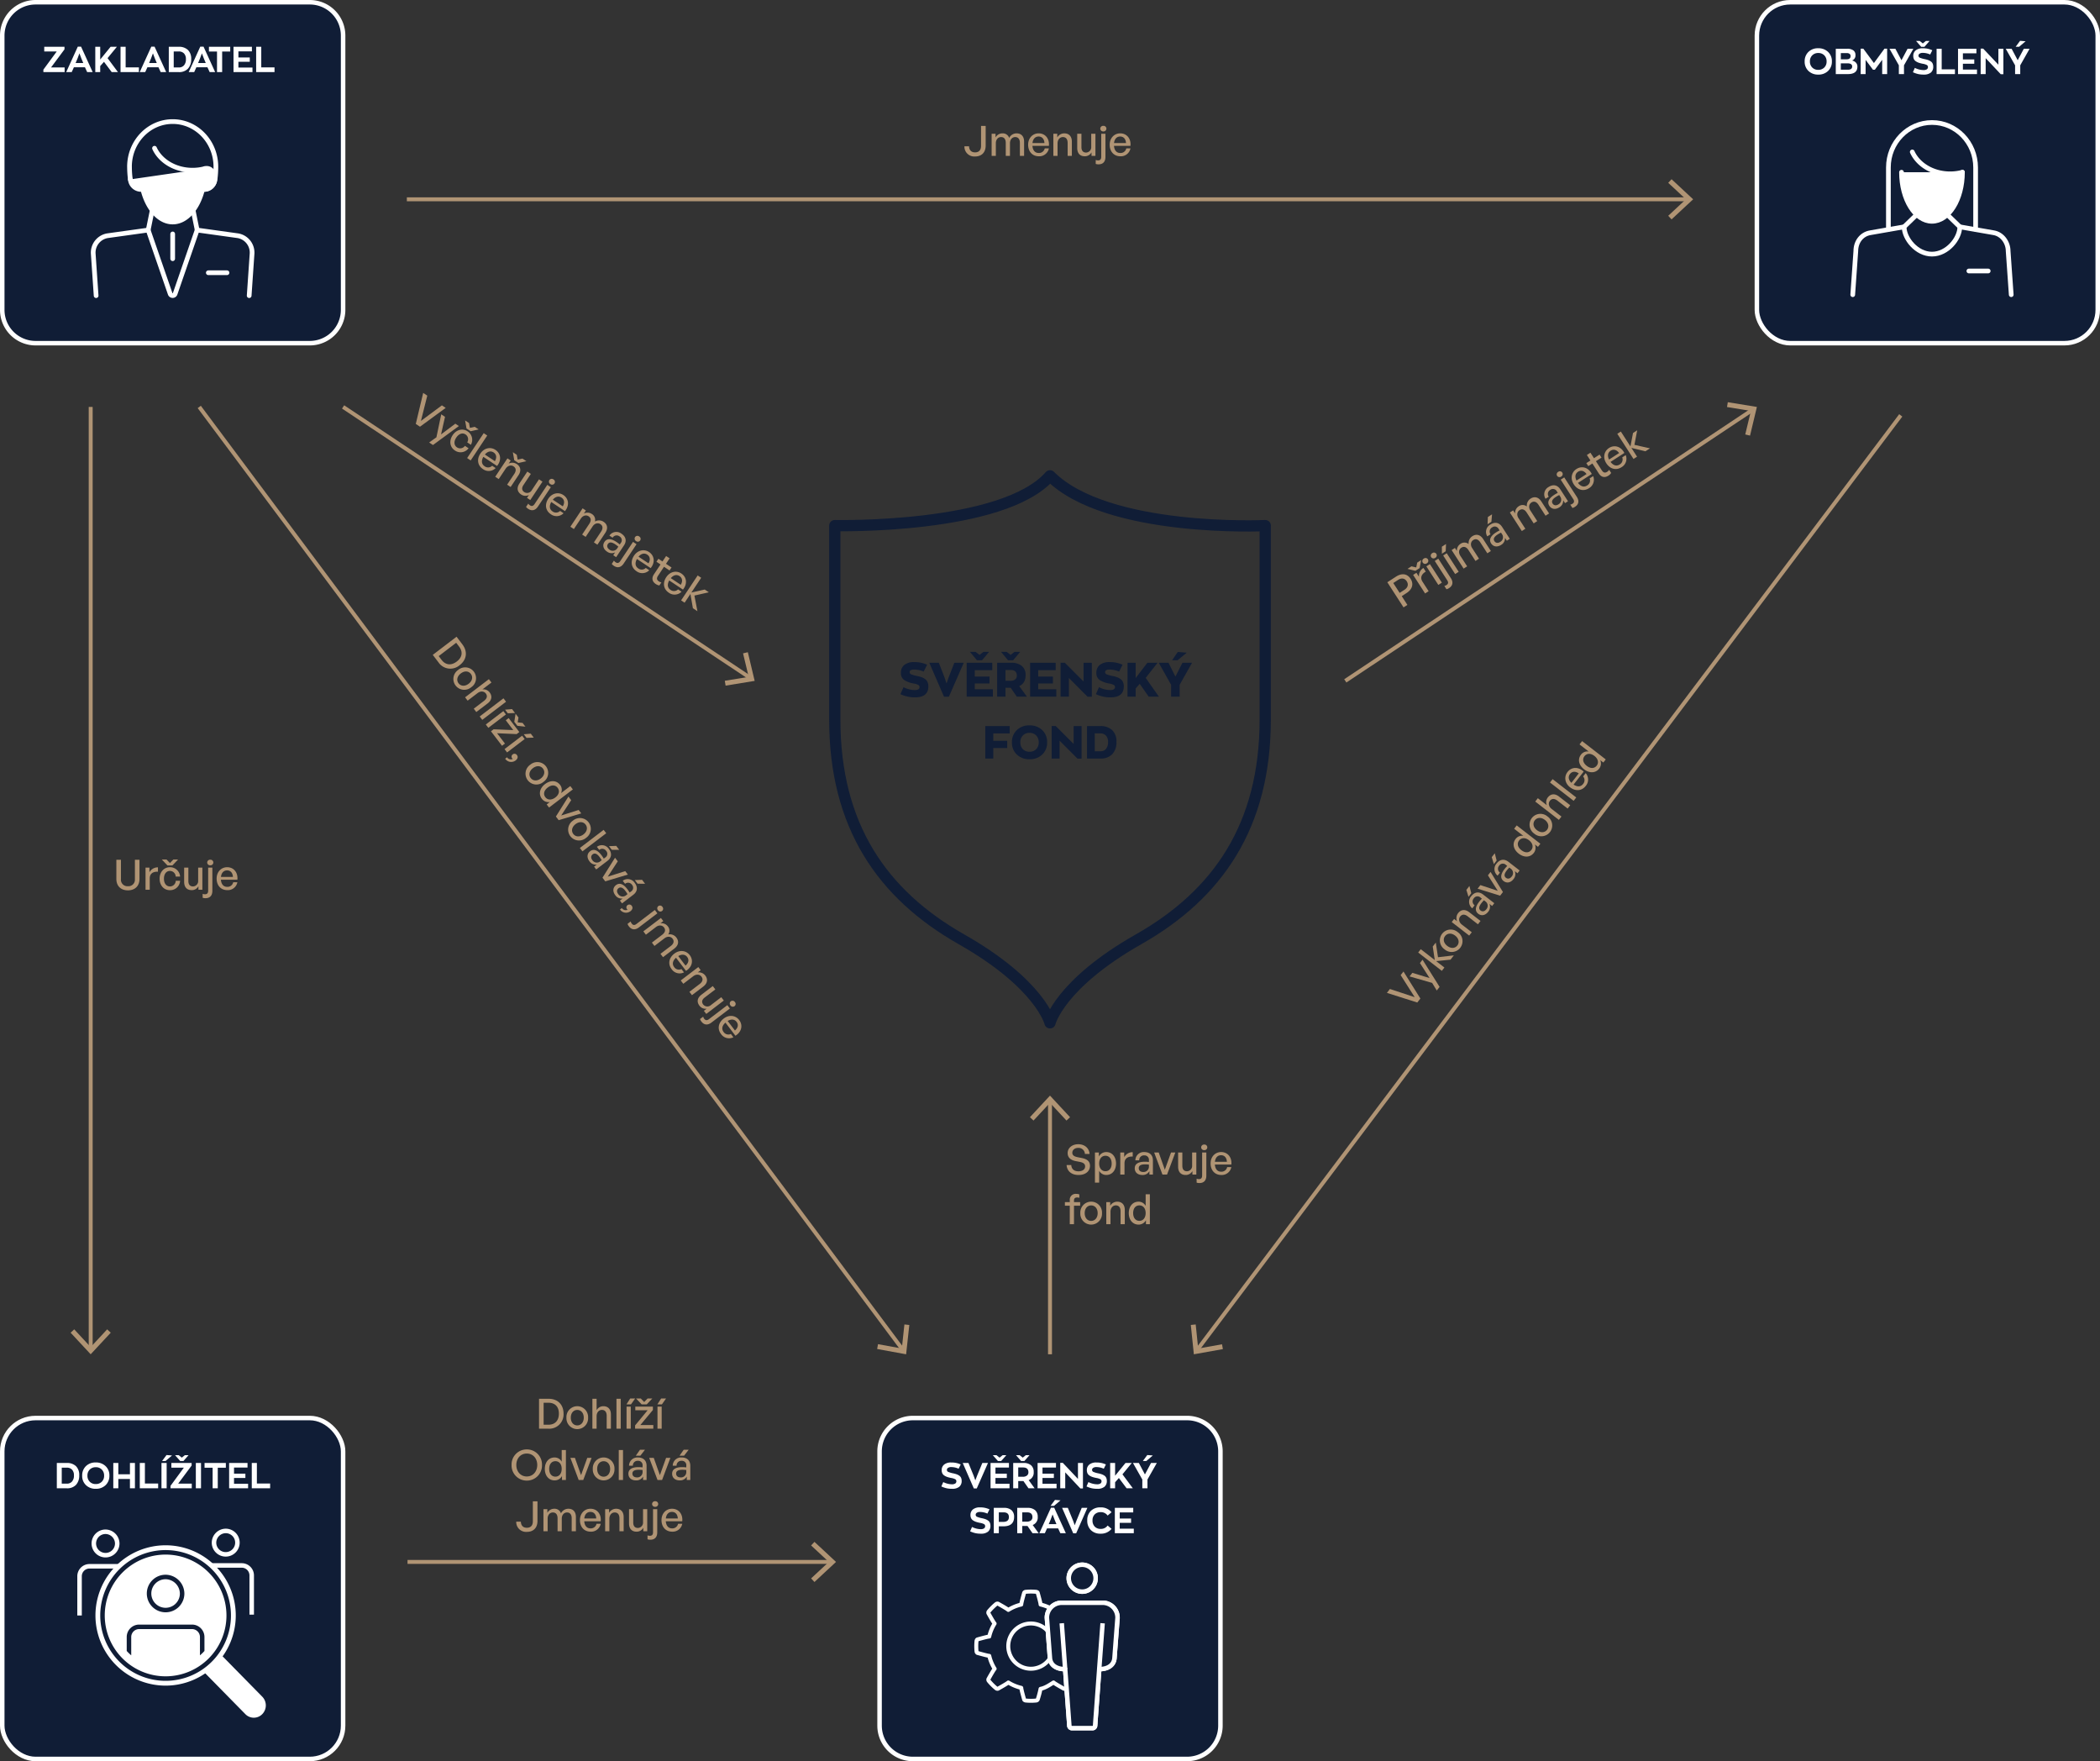 <?xml version="1.0" encoding="UTF-8"?> <svg xmlns="http://www.w3.org/2000/svg" xmlns:xlink="http://www.w3.org/1999/xlink" width="1058.27" height="887.361" viewBox="0 0 1058.27 887.361"><rect x="0" y="0" width="1058.27" height="887.361" fill="#333333" stroke="none"/><defs><clipPath id="clip-path"><path id="Path_13906" data-name="Path 13906" d="M173.3,760.886a26.536,26.536,0,1,1-26.536-26.536A26.543,26.543,0,0,1,173.3,760.886Z" transform="translate(-120.23 -734.35)" fill="none"></path></clipPath></defs><g id="susanka-grafy-web-sverencky-fond-22" transform="translate(-69.865 -39.285)"><path id="Path_13872" data-name="Path 13872" d="M441.28,276.086v97.68c0,53.559,23.873,88.072,63.791,110.733s44.665,42.1,44.665,42.1,4.747-19.443,44.665-42.1,63.791-57.174,63.791-110.733v-97.68S578.571,279.825,549.735,251C526.066,278.012,441.28,276.086,441.28,276.086Z" transform="translate(49.265 28.017)" fill="none" stroke="#101d36" stroke-linecap="round" stroke-linejoin="round" stroke-width="5.67"></path><g id="Group" transform="translate(511.005 367.281)"><path id="Path_14302" data-name="Path 14302" d="M7.992.36A16.845,16.845,0,0,1,.624-1.248l1.56-3.528A12.556,12.556,0,0,0,7.8-3.312q2.448,0,2.448-1.512a1.209,1.209,0,0,0-.672-1.1,8.071,8.071,0,0,0-2.28-.7A12.357,12.357,0,0,1,2.472-8.412,4.133,4.133,0,0,1,.864-12a4.908,4.908,0,0,1,1.7-3.96A7.51,7.51,0,0,1,7.536-17.4a14.993,14.993,0,0,1,6.528,1.32l-1.728,3.456A13,13,0,0,0,7.56-13.656q-2.3,0-2.3,1.32A1.2,1.2,0,0,0,6.1-11.22a17.184,17.184,0,0,0,2.976.828,14.29,14.29,0,0,1,2.292.624,7.177,7.177,0,0,1,1.74.948,3.642,3.642,0,0,1,1.188,1.5,5.4,5.4,0,0,1,.4,2.16Q14.688.36,7.992.36Zm19.8-17.424H32.52L25.032.048H22.584L15.168-17.064h4.8L22.9-9.528l.96,2.88L24.84-9.5Zm7.872-5.5H38.5l1.968,1.536,1.992-1.536h2.832L41.76-18.336H39.168ZM34.008,0V-17.064H46.9v3.72H38.088v3.216H45.5v3.48H38.088V-3.72h9.12V0ZM51.336-22.56h2.832l1.968,1.536,1.992-1.536H60.96l-3.528,4.224H54.84ZM64.368,0H59.256L56.184-4.488H53.568V0h-4.2V-17.064h7.056a8.019,8.019,0,0,1,5.4,1.62A5.838,5.838,0,0,1,63.7-10.776q0,3.984-3.216,5.472Zm-10.8-13.416v5.424h2.448a3.642,3.642,0,0,0,2.46-.708,2.332,2.332,0,0,0,.8-1.836,2.869,2.869,0,0,0-.744-2.172,3.4,3.4,0,0,0-2.4-.708ZM65.976,0V-17.064H78.864v3.72H70.056v3.216h7.416v3.48H70.056V-3.72h9.12V0ZM92.9-17.064H97.08V.048H94.92L85.512-9.408V0H81.336V-17.088h2.136L92.9-7.656ZM106.488.36A16.845,16.845,0,0,1,99.12-1.248l1.56-3.528A12.556,12.556,0,0,0,106.3-3.312q2.448,0,2.448-1.512a1.209,1.209,0,0,0-.672-1.1,8.071,8.071,0,0,0-2.28-.7,12.357,12.357,0,0,1-4.824-1.788A4.133,4.133,0,0,1,99.36-12a4.908,4.908,0,0,1,1.7-3.96,7.51,7.51,0,0,1,4.968-1.44,14.993,14.993,0,0,1,6.528,1.32l-1.728,3.456a13,13,0,0,0-4.776-1.032q-2.3,0-2.3,1.32a1.2,1.2,0,0,0,.84,1.116,17.184,17.184,0,0,0,2.976.828,14.29,14.29,0,0,1,2.292.624,7.177,7.177,0,0,1,1.74.948,3.642,3.642,0,0,1,1.188,1.5,5.4,5.4,0,0,1,.4,2.16Q113.184.36,106.488.36ZM125.736,0,121.2-6.456,119.16-4.1V0h-4.1V-17.064h4.1v7.7l5.9-7.7H130.2l-5.976,7.608L130.872,0ZM137.52-18.336l2.856-4.176,4.536.36-4.632,3.816Zm10.056,1.272-6.24,11.088V0h-4.3V-5.952L130.8-17.064h4.92l3.48,6.96,3.528-6.96Z" transform="translate(12 23)" fill="#101d36"></path><path id="Path_14301" data-name="Path 14301" d="M1.38,0V-16.353H13.685v3.7H5.405v3.726H12.42V-5.29H5.405V0ZM23.667.345a8.869,8.869,0,0,1-6.382-2.358,8.114,8.114,0,0,1-2.472-6.152,8.2,8.2,0,0,1,2.449-6.153,8.8,8.8,0,0,1,6.406-2.38,8.876,8.876,0,0,1,6.405,2.369,8.152,8.152,0,0,1,2.472,6.164A8.163,8.163,0,0,1,30.1-2.024,8.857,8.857,0,0,1,23.667.345ZM20.309-4.738a4.452,4.452,0,0,0,3.358,1.311,4.511,4.511,0,0,0,3.369-1.3,4.7,4.7,0,0,0,1.277-3.438,4.759,4.759,0,0,0-1.265-3.45,4.481,4.481,0,0,0-3.381-1.311,4.461,4.461,0,0,0-3.347,1.311,4.735,4.735,0,0,0-1.276,3.45A4.728,4.728,0,0,0,20.309-4.738Zm25.6-11.615h4V.046H47.84L38.824-9.016V0h-4V-16.376h2.047l9.039,9.039ZM52.647,0V-16.353h6.67a8.4,8.4,0,0,1,6.014,2.036,7.8,7.8,0,0,1,2.15,5.946A8.64,8.64,0,0,1,65.4-2.22,7.878,7.878,0,0,1,59.363,0Zm3.91-3.657h2.921A3.481,3.481,0,0,0,62.2-4.83,5.185,5.185,0,0,0,63.25-8.372a4.459,4.459,0,0,0-1.058-3.174,3.667,3.667,0,0,0-2.806-1.127H56.557Z" transform="translate(54 54.181)" fill="#101d36"></path></g><path id="Path_14291" data-name="Path 14291" d="M11.025-15.078H8.694v10c0,2.184-1.071,3.318-3.024,3.318-1.932,0-2.94-1.155-3.024-3.066H.315A4.974,4.974,0,0,0,5.67.315c3.36,0,5.355-2.1,5.355-5.5ZM16.149,0V-6.384c0-1.869,1.155-3.087,2.625-3.087,1.554,0,2.373,1.092,2.373,2.94V0h2.121V-6.384c0-1.869,1.176-3.087,2.625-3.087,1.554,0,2.373,1.092,2.373,2.94V0h2.121V-7.2c0-2.646-1.47-4.137-3.759-4.137a4.135,4.135,0,0,0-3.759,2.31,3.362,3.362,0,0,0-3.381-2.31A3.927,3.927,0,0,0,16-9.282V-11.13H14.028V0ZM37.8.21a4.893,4.893,0,0,0,5.082-3.969h-2.1a2.907,2.907,0,0,1-3.024,2.31c-1.869,0-3-1.323-3.171-3.591h8.295c.378-3.612-1.827-6.3-5.145-6.3-3.066,0-5.313,2.415-5.313,5.712C32.424-2.121,34.587.21,37.8.21Zm-.1-9.954c1.722,0,2.835,1.239,2.94,3.3H34.608C34.839-8.526,35.994-9.744,37.695-9.744ZM47.25-6.279c0-1.974,1.218-3.192,2.667-3.192,1.575,0,2.415,1.071,2.415,2.982V0h2.121V-7.2c0-2.667-1.512-4.137-3.8-4.137A4.112,4.112,0,0,0,47.1-9.282V-11.13H45.129V0H47.25Zm16.968,1.7a2.686,2.686,0,0,1-2.583,2.919c-1.386,0-2.352-.8-2.352-2.73V-11.13H57.162v7.161c0,2.856,1.554,4.179,3.8,4.179a3.794,3.794,0,0,0,3.4-1.974V0h1.974V-11.13H64.218Zm7.644-9.135a1.415,1.415,0,0,0-1.533-1.407,1.433,1.433,0,0,0-1.554,1.407,1.446,1.446,0,0,0,1.554,1.407A1.427,1.427,0,0,0,71.862-13.713Zm-.483,2.583H69.258V.5c0,1.281-.609,1.785-1.554,1.785a2.8,2.8,0,0,1-1.218-.231v2a4.024,4.024,0,0,0,1.47.21c2.037,0,3.423-1.176,3.423-3.717ZM78.9.21a4.893,4.893,0,0,0,5.082-3.969h-2.1a2.907,2.907,0,0,1-3.024,2.31c-1.869,0-3-1.323-3.171-3.591h8.295c.378-3.612-1.827-6.3-5.145-6.3-3.066,0-5.313,2.415-5.313,5.712C73.521-2.121,75.684.21,78.9.21Zm-.1-9.954c1.722,0,2.835,1.239,2.94,3.3H75.705C75.936-8.526,77.091-9.744,78.792-9.744Z" transform="translate(555.559 117.812)" fill="#b09474"></path><g id="Group-2" data-name="Group" transform="translate(326.91 738.116)"><path id="Path_14300" data-name="Path 14300" d="M6.405,0a7.2,7.2,0,0,0,7.581-7.6c0-4.41-2.772-7.476-7.581-7.476H1.638V0ZM3.948-13.083H6.3c3.486,0,5.334,2.079,5.334,5.481C11.634-4.137,9.765-2,6.3-2H3.948ZM20.9.21a5.476,5.476,0,0,0,5.46-5.775A5.476,5.476,0,0,0,20.9-11.34a5.476,5.476,0,0,0-5.46,5.775A5.476,5.476,0,0,0,20.9.21Zm0-1.869c-1.827,0-3.255-1.47-3.255-3.906S19.068-9.45,20.9-9.45,24.171-8,24.171-5.565,22.722-1.659,20.9-1.659Zm9.744-4.62c0-1.974,1.218-3.192,2.667-3.192,1.575,0,2.415,1.071,2.415,2.982V0h2.121V-7.2c0-2.667-1.512-4.137-3.8-4.137a3.878,3.878,0,0,0-3.4,1.995v-5.733H28.518V0h2.121ZM42.8,0V-15.078H40.656V0Zm5.166-12.243,2.1-2.982H47.586l-1.911,2.982ZM47.859,0V-11.13H45.738V0ZM55.9-12.243l2.814-2.982H56.343L54.621-13.44l-1.7-1.785H50.526l2.835,2.982ZM59.22,0V-1.848H52.689L59.01-9.429v-1.7H50.148V-9.3h6.216L50.043-1.659V0Zm4.326-12.243,2.1-2.982H63.168l-1.911,2.982ZM63.441,0V-11.13H61.32V0Z" transform="translate(12.962 21)" fill="#b09474"></path><path id="Path_14299" data-name="Path 14299" d="M8.421.315A7.625,7.625,0,0,0,16.086-7.56a7.589,7.589,0,0,0-7.665-7.833A7.589,7.589,0,0,0,.756-7.56,7.625,7.625,0,0,0,8.421.315Zm0-2.079c-3.192,0-5.271-2.562-5.271-5.8s2.079-5.754,5.271-5.754,5.271,2.52,5.271,5.754S11.613-1.764,8.421-1.764Zm9.093-3.8c0,3.339,1.932,5.775,4.935,5.775A4.176,4.176,0,0,0,26.166-2V0H28.14V-15.078H26.019v5.859a4.024,4.024,0,0,0-3.57-2.121C19.446-11.34,17.514-8.946,17.514-5.565Zm2.2,0c0-2.52,1.3-3.906,3.15-3.906,1.764,0,3.15,1.365,3.15,3.864,0,2.457-1.344,3.927-3.15,3.927C21.021-1.68,19.719-3.087,19.719-5.565Z" transform="translate(0 46.833)" fill="#b09474"></path><path id="Path_14298" data-name="Path 14298" d="M10.71-11.13H8.547L5.418-2.436,2.331-11.13H.042L4.221,0h2.31Z" transform="translate(30.354 46.833)" fill="#b09474"></path><path id="Path_14297" data-name="Path 14297" d="M6.132.21a5.476,5.476,0,0,0,5.46-5.775,5.476,5.476,0,0,0-5.46-5.775A5.476,5.476,0,0,0,.672-5.565,5.476,5.476,0,0,0,6.132.21Zm0-1.869c-1.827,0-3.255-1.47-3.255-3.906S4.3-9.45,6.132-9.45,9.408-8,9.408-5.565,7.959-1.659,6.132-1.659ZM15.9,0V-15.078H13.755V0Z" transform="translate(41.016 46.833)" fill="#b09474"></path><path id="Path_14296" data-name="Path 14296" d="M6.846-12.243l2.31-2.982h-2.5l-2.1,2.982ZM8.211,0H9.975V-7.14c0-2.646-1.6-4.2-4.347-4.2A4.2,4.2,0,0,0,1.134-7.182H3.066A2.37,2.37,0,0,1,5.628-9.66a2.2,2.2,0,0,1,2.331,2.5v.819A16.023,16.023,0,0,0,5.88-6.468C2.562-6.468.819-5.334.819-3.15.819-1.113,2.331.21,4.641.21a3.85,3.85,0,0,0,3.57-1.932ZM2.835-3.213c0-1.3,1.05-1.932,3.171-1.932a14.489,14.489,0,0,1,1.953.126v.9A2.669,2.669,0,0,1,5.061-1.3C3.7-1.3,2.835-2.058,2.835-3.213Z" transform="translate(58.816 46.833)" fill="#b09474"></path><path id="Path_14295" data-name="Path 14295" d="M10.71-11.13H8.547L5.418-2.436,2.331-11.13H.042L4.221,0h2.31Z" transform="translate(70.079 46.833)" fill="#b09474"></path><path id="Path_14294" data-name="Path 14294" d="M6.846-12.243l2.31-2.982h-2.5l-2.1,2.982ZM8.211,0H9.975V-7.14c0-2.646-1.6-4.2-4.347-4.2A4.2,4.2,0,0,0,1.134-7.182H3.066A2.37,2.37,0,0,1,5.628-9.66a2.2,2.2,0,0,1,2.331,2.5v.819A16.023,16.023,0,0,0,5.88-6.468C2.562-6.468.819-5.334.819-3.15.819-1.113,2.331.21,4.641.21a3.85,3.85,0,0,0,3.57-1.932ZM2.835-3.213c0-1.3,1.05-1.932,3.171-1.932a14.489,14.489,0,0,1,1.953.126v.9A2.669,2.669,0,0,1,5.061-1.3C3.7-1.3,2.835-2.058,2.835-3.213Z" transform="translate(80.843 46.833)" fill="#b09474"></path><path id="Path_14293" data-name="Path 14293" d="M11.025-15.078H8.694v10c0,2.184-1.071,3.318-3.024,3.318-1.932,0-2.94-1.155-3.024-3.066H.315A4.974,4.974,0,0,0,5.67.315c3.36,0,5.355-2.1,5.355-5.5ZM16.149,0V-6.384c0-1.869,1.155-3.087,2.625-3.087,1.554,0,2.373,1.092,2.373,2.94V0h2.121V-6.384c0-1.869,1.176-3.087,2.625-3.087,1.554,0,2.373,1.092,2.373,2.94V0h2.121V-7.2c0-2.646-1.47-4.137-3.759-4.137a4.135,4.135,0,0,0-3.759,2.31,3.362,3.362,0,0,0-3.381-2.31A3.927,3.927,0,0,0,16-9.282V-11.13H14.028V0ZM37.8.21a4.893,4.893,0,0,0,5.082-3.969h-2.1a2.907,2.907,0,0,1-3.024,2.31c-1.869,0-3-1.323-3.171-3.591h8.295c.378-3.612-1.827-6.3-5.145-6.3-3.066,0-5.313,2.415-5.313,5.712C32.424-2.121,34.587.21,37.8.21Zm-.1-9.954c1.722,0,2.835,1.239,2.94,3.3H34.608C34.839-8.526,35.994-9.744,37.695-9.744ZM47.25-6.279c0-1.974,1.218-3.192,2.667-3.192,1.575,0,2.415,1.071,2.415,2.982V0h2.121V-7.2c0-2.667-1.512-4.137-3.8-4.137A4.112,4.112,0,0,0,47.1-9.282V-11.13H45.129V0H47.25Zm16.968,1.7a2.686,2.686,0,0,1-2.583,2.919c-1.386,0-2.352-.8-2.352-2.73V-11.13H57.162v7.161c0,2.856,1.554,4.179,3.8,4.179a3.794,3.794,0,0,0,3.4-1.974V0h1.974V-11.13H64.218Zm7.644-9.135a1.415,1.415,0,0,0-1.533-1.407,1.433,1.433,0,0,0-1.554,1.407,1.446,1.446,0,0,0,1.554,1.407A1.427,1.427,0,0,0,71.862-13.713Zm-.483,2.583H69.258V.5c0,1.281-.609,1.785-1.554,1.785a2.8,2.8,0,0,1-1.218-.231v2a4.024,4.024,0,0,0,1.47.21c2.037,0,3.423-1.176,3.423-3.717ZM78.9.21a4.893,4.893,0,0,0,5.082-3.969h-2.1a2.907,2.907,0,0,1-3.024,2.31c-1.869,0-3-1.323-3.171-3.591h8.295c.378-3.612-1.827-6.3-5.145-6.3-3.066,0-5.313,2.415-5.313,5.712C73.521-2.121,75.684.21,78.9.21Zm-.1-9.954c1.722,0,2.835,1.239,2.94,3.3H75.705C75.936-8.526,77.091-9.744,78.792-9.744Z" transform="translate(2.787 72.667)" fill="#b09474"></path></g><path id="Path_14292" data-name="Path 14292" d="M13.251-15.078h-2.31v9.723A3.283,3.283,0,0,1,7.413-1.764,3.278,3.278,0,0,1,3.906-5.355v-9.723H1.6v9.66C1.6-1.953,3.8.315,7.413.315s5.838-2.268,5.838-5.733Zm5.166,9.387c0-2.457,1.743-3.507,4.137-3.381v-2.2a4.77,4.77,0,0,0-4.284,2.5V-11.13H16.3V0h2.121Zm11.445-6.552L32.7-15.225H30.324L28.6-13.44,26.88-15.225H24.507l2.835,2.982ZM28.581.231a5.01,5.01,0,0,0,5.145-4.746h-2.2A2.918,2.918,0,0,1,28.6-1.659c-1.827,0-3.024-1.533-3.024-3.906,0-2.352,1.2-3.906,3.024-3.906a2.915,2.915,0,0,1,2.9,2.856h2.226a5.063,5.063,0,0,0-5.145-4.725c-3,0-5.187,2.415-5.187,5.775C23.394-2.163,25.536.231,28.581.231ZM42.819-4.578a2.686,2.686,0,0,1-2.583,2.919c-1.386,0-2.352-.8-2.352-2.73V-11.13H35.763v7.161c0,2.856,1.554,4.179,3.8,4.179a3.794,3.794,0,0,0,3.4-1.974V0H44.94V-11.13H42.819Zm7.644-9.135A1.415,1.415,0,0,0,48.93-15.12a1.433,1.433,0,0,0-1.554,1.407,1.446,1.446,0,0,0,1.554,1.407A1.427,1.427,0,0,0,50.463-13.713ZM49.98-11.13H47.859V.5c0,1.281-.609,1.785-1.554,1.785a2.8,2.8,0,0,1-1.218-.231v2a4.024,4.024,0,0,0,1.47.21c2.037,0,3.423-1.176,3.423-3.717ZM57.5.21A4.893,4.893,0,0,0,62.58-3.759h-2.1a2.907,2.907,0,0,1-3.024,2.31c-1.869,0-3-1.323-3.171-3.591h8.3c.378-3.612-1.827-6.3-5.145-6.3-3.066,0-5.313,2.415-5.313,5.712C52.122-2.121,54.285.21,57.5.21Zm-.1-9.954c1.722,0,2.835,1.239,2.94,3.3H54.306C54.537-8.526,55.692-9.744,57.393-9.744Z" transform="translate(126.905 487.559)" fill="#b09474"></path><path id="Path_14290" data-name="Path 14290" d="M13.944-15.078h-2.31L7.182-2.688,2.793-15.078H.315L5.859,0H8.4ZM24.528-11.13H22.386l-3,8.484L16.149-11.13H13.86L18.249-.147l-1.6,4.2h2.31ZM28.161,0V-5.271L33.18,0h2.73L30.282-5.733l5.145-5.4h-2.5L28.161-6.153v-8.925H26.04V0ZM40.908.21a5.476,5.476,0,0,0,5.46-5.775,5.476,5.476,0,0,0-5.46-5.775,5.476,5.476,0,0,0-5.46,5.775A5.476,5.476,0,0,0,40.908.21Zm0-1.869c-1.827,0-3.255-1.47-3.255-3.906S39.081-9.45,40.908-9.45,44.184-8,44.184-5.565,42.735-1.659,40.908-1.659Zm9.744-4.62c0-1.974,1.218-3.192,2.667-3.192,1.575,0,2.415,1.071,2.415,2.982V0h2.121V-7.2c0-2.667-1.512-4.137-3.8-4.137a4.112,4.112,0,0,0-3.549,2.058V-11.13H48.531V0h2.121Zm15.393-5.964,2.31-2.982h-2.5l-2.1,2.982ZM67.41,0h1.764V-7.14c0-2.646-1.6-4.2-4.347-4.2a4.2,4.2,0,0,0-4.494,4.158h1.932A2.37,2.37,0,0,1,64.827-9.66a2.2,2.2,0,0,1,2.331,2.5v.819a16.023,16.023,0,0,0-2.079-.126c-3.318,0-5.061,1.134-5.061,3.318,0,2.037,1.512,3.36,3.822,3.36a3.85,3.85,0,0,0,3.57-1.932ZM62.034-3.213c0-1.3,1.05-1.932,3.171-1.932a14.489,14.489,0,0,1,1.953.126v.9A2.669,2.669,0,0,1,64.26-1.3C62.9-1.3,62.034-2.058,62.034-3.213ZM80.472-11.13H78.309L75.18-2.436,72.093-11.13H69.8L73.983,0h2.31ZM86.9-12.243l2.31-2.982h-2.5l-2.1,2.982ZM88.263,0h1.764V-7.14c0-2.646-1.6-4.2-4.347-4.2a4.2,4.2,0,0,0-4.494,4.158h1.932A2.37,2.37,0,0,1,85.68-9.66a2.2,2.2,0,0,1,2.331,2.5v.819a16.023,16.023,0,0,0-2.079-.126c-3.318,0-5.061,1.134-5.061,3.318,0,2.037,1.512,3.36,3.822,3.36a3.85,3.85,0,0,0,3.57-1.932ZM82.887-3.213c0-1.3,1.05-1.932,3.171-1.932a14.489,14.489,0,0,1,1.953.126v.9a2.669,2.669,0,0,1-2.9,2.814C83.748-1.3,82.887-2.058,82.887-3.213ZM96.453-5.565c0,3.339,1.932,5.775,4.935,5.775A4.176,4.176,0,0,0,105.1-2V0h1.974V-15.078h-2.121v5.859a4.024,4.024,0,0,0-3.57-2.121C98.385-11.34,96.453-8.946,96.453-5.565Zm2.205,0c0-2.52,1.3-3.906,3.15-3.906,1.764,0,3.15,1.365,3.15,3.864,0,2.457-1.344,3.927-3.15,3.927C99.96-1.68,98.658-3.087,98.658-5.565ZM114.681.21a5.476,5.476,0,0,0,5.46-5.775,5.476,5.476,0,0,0-5.46-5.775,5.476,5.476,0,0,0-5.46,5.775A5.476,5.476,0,0,0,114.681.21Zm0-1.869c-1.827,0-3.255-1.47-3.255-3.906s1.428-3.885,3.255-3.885S117.957-8,117.957-5.565,116.508-1.659,114.681-1.659Zm9.744-4.62c0-1.974,1.218-3.192,2.667-3.192,1.575,0,2.415,1.071,2.415,2.982V0h2.121V-7.2c0-2.667-1.512-4.137-3.8-4.137a3.878,3.878,0,0,0-3.4,1.995v-5.733H122.3V0h2.121ZM136.584,0V-15.078h-2.142V0ZM144.1.21a4.893,4.893,0,0,0,5.082-3.969h-2.1a2.907,2.907,0,0,1-3.024,2.31c-1.869,0-3-1.323-3.171-3.591h8.295c.378-3.612-1.827-6.3-5.145-6.3-3.066,0-5.313,2.415-5.313,5.712C138.726-2.121,140.889.21,144.1.21ZM144-9.744c1.722,0,2.835,1.239,2.94,3.3H140.91C141.141-8.526,142.3-9.744,144-9.744Zm6.216,4.179c0,3.339,1.932,5.775,4.935,5.775A4.176,4.176,0,0,0,158.865-2V0h1.974V-15.078h-2.121v5.859a4.024,4.024,0,0,0-3.57-2.121C152.145-11.34,150.213-8.946,150.213-5.565Zm2.205,0c0-2.52,1.3-3.906,3.15-3.906,1.764,0,3.15,1.365,3.15,3.864,0,2.457-1.344,3.927-3.15,3.927C153.72-1.68,152.418-3.087,152.418-5.565Z" transform="translate(780.505 549.016) rotate(-52.21)" fill="#b09474"></path><path id="Path_14289" data-name="Path 14289" d="M6.405,0a7.2,7.2,0,0,0,7.581-7.6c0-4.41-2.772-7.476-7.581-7.476H1.638V0ZM3.948-13.083H6.3c3.486,0,5.334,2.079,5.334,5.481C11.634-4.137,9.765-2,6.3-2H3.948ZM20.9.21a5.476,5.476,0,0,0,5.46-5.775A5.476,5.476,0,0,0,20.9-11.34a5.476,5.476,0,0,0-5.46,5.775A5.476,5.476,0,0,0,20.9.21Zm0-1.869c-1.827,0-3.255-1.47-3.255-3.906S19.068-9.45,20.9-9.45,24.171-8,24.171-5.565,22.722-1.659,20.9-1.659Zm9.744-4.62c0-1.974,1.218-3.192,2.667-3.192,1.575,0,2.415,1.071,2.415,2.982V0h2.121V-7.2c0-2.667-1.512-4.137-3.8-4.137a3.878,3.878,0,0,0-3.4,1.995v-5.733H28.518V0h2.121ZM42.8,0V-15.078H40.656V0Zm5.166-12.243,2.1-2.982H47.586l-1.911,2.982ZM47.859,0V-11.13H45.738V0ZM55.9-12.243l2.814-2.982H56.343L54.621-13.44l-1.7-1.785H50.526l2.835,2.982ZM59.22,0V-1.848H52.689L59.01-9.429v-1.7H50.148V-9.3h6.216L50.043-1.659V0Zm4.326-12.243,2.1-2.982H63.168l-1.911,2.982ZM63.441,0V-11.13H61.32V0Zm5.817-.9c0-1.407-.63-2.247-1.785-2.247A1.456,1.456,0,0,0,65.94-1.659,1.394,1.394,0,0,0,67.326-.231a1.35,1.35,0,0,0,.462-.084,2.251,2.251,0,0,1-2.415,1.806v1.2A3.665,3.665,0,0,0,69.258-.9ZM80.892.21a5.476,5.476,0,0,0,5.46-5.775,5.476,5.476,0,0,0-5.46-5.775,5.476,5.476,0,0,0-5.46,5.775A5.476,5.476,0,0,0,80.892.21Zm0-1.869c-1.827,0-3.255-1.47-3.255-3.906S79.065-9.45,80.892-9.45,84.168-8,84.168-5.565,82.719-1.659,80.892-1.659Zm6.825-3.906c0,3.339,1.932,5.775,4.935,5.775A4.176,4.176,0,0,0,96.369-2V0h1.974V-15.078H96.222v5.859a4.024,4.024,0,0,0-3.57-2.121C89.649-11.34,87.717-8.946,87.717-5.565Zm2.205,0c0-2.52,1.3-3.906,3.15-3.906,1.764,0,3.15,1.365,3.15,3.864,0,2.457-1.344,3.927-3.15,3.927C91.224-1.68,89.922-3.087,89.922-5.565Zm20.6-5.565H108.36l-3.129,8.694-3.087-8.694H99.855L104.034,0h2.31ZM116.34.21a5.476,5.476,0,0,0,5.46-5.775,5.476,5.476,0,0,0-5.46-5.775,5.476,5.476,0,0,0-5.46,5.775A5.476,5.476,0,0,0,116.34.21Zm0-1.869c-1.827,0-3.255-1.47-3.255-3.906s1.428-3.885,3.255-3.885S119.616-8,119.616-5.565,118.167-1.659,116.34-1.659ZM126.1,0V-15.078h-2.142V0Zm8.316-12.243,2.31-2.982h-2.5l-2.1,2.982ZM135.786,0h1.764V-7.14c0-2.646-1.6-4.2-4.347-4.2a4.2,4.2,0,0,0-4.494,4.158h1.932A2.37,2.37,0,0,1,133.2-9.66a2.2,2.2,0,0,1,2.331,2.5v.819a16.023,16.023,0,0,0-2.079-.126c-3.318,0-5.061,1.134-5.061,3.318,0,2.037,1.512,3.36,3.822,3.36a3.85,3.85,0,0,0,3.57-1.932ZM130.41-3.213c0-1.3,1.05-1.932,3.171-1.932a14.489,14.489,0,0,1,1.953.126v.9a2.669,2.669,0,0,1-2.9,2.814C131.271-1.3,130.41-2.058,130.41-3.213Zm18.858-7.917H147.1l-3.129,8.694-3.087-8.694H138.6L142.779,0h2.31Zm6.636-1.113,2.31-2.982h-2.5l-2.1,2.982ZM157.269,0h1.764V-7.14c0-2.646-1.6-4.2-4.347-4.2a4.2,4.2,0,0,0-4.494,4.158h1.932a2.37,2.37,0,0,1,2.562-2.478,2.2,2.2,0,0,1,2.331,2.5v.819a16.023,16.023,0,0,0-2.079-.126c-3.318,0-5.061,1.134-5.061,3.318,0,2.037,1.512,3.36,3.822,3.36a3.85,3.85,0,0,0,3.57-1.932Zm-5.376-3.213c0-1.3,1.05-1.932,3.171-1.932a14.489,14.489,0,0,1,1.953.126v.9a2.669,2.669,0,0,1-2.9,2.814C152.754-1.3,151.893-2.058,151.893-3.213ZM164.745-.9c0-1.407-.63-2.247-1.785-2.247a1.456,1.456,0,0,0-1.533,1.491,1.394,1.394,0,0,0,1.386,1.428,1.35,1.35,0,0,0,.462-.084,2.251,2.251,0,0,1-2.415,1.806v1.2A3.665,3.665,0,0,0,164.745-.9Zm9.555-12.81a1.415,1.415,0,0,0-1.533-1.407,1.433,1.433,0,0,0-1.554,1.407,1.446,1.446,0,0,0,1.554,1.407A1.427,1.427,0,0,0,174.3-13.713Zm-.483,2.583H171.7V.5c0,1.281-.609,1.785-1.554,1.785a2.8,2.8,0,0,1-1.218-.231v2a4.024,4.024,0,0,0,1.47.21c2.037,0,3.423-1.176,3.423-3.717ZM178.878,0V-6.384c0-1.869,1.155-3.087,2.625-3.087,1.554,0,2.373,1.092,2.373,2.94V0H186V-6.384c0-1.869,1.176-3.087,2.625-3.087,1.554,0,2.373,1.092,2.373,2.94V0h2.121V-7.2c0-2.646-1.47-4.137-3.759-4.137A4.135,4.135,0,0,0,185.6-9.03a3.362,3.362,0,0,0-3.381-2.31,3.927,3.927,0,0,0-3.486,2.058V-11.13h-1.974V0Zm21.651.21a4.893,4.893,0,0,0,5.082-3.969h-2.1a2.907,2.907,0,0,1-3.024,2.31c-1.869,0-3-1.323-3.171-3.591h8.295c.378-3.612-1.827-6.3-5.145-6.3-3.066,0-5.313,2.415-5.313,5.712C195.153-2.121,197.316.21,200.529.21Zm-.105-9.954c1.722,0,2.835,1.239,2.94,3.3h-6.027C197.568-8.526,198.723-9.744,200.424-9.744Zm9.555,3.465c0-1.974,1.218-3.192,2.667-3.192,1.575,0,2.415,1.071,2.415,2.982V0h2.121V-7.2c0-2.667-1.512-4.137-3.8-4.137a4.112,4.112,0,0,0-3.549,2.058V-11.13h-1.974V0h2.121Zm16.968,1.7a2.686,2.686,0,0,1-2.583,2.919c-1.386,0-2.352-.8-2.352-2.73V-11.13h-2.121v7.161c0,2.856,1.554,4.179,3.8,4.179a3.794,3.794,0,0,0,3.4-1.974V0h1.974V-11.13h-2.121Zm7.644-9.135a1.415,1.415,0,0,0-1.533-1.407,1.433,1.433,0,0,0-1.554,1.407,1.446,1.446,0,0,0,1.554,1.407A1.427,1.427,0,0,0,234.591-13.713Zm-.483,2.583h-2.121V.5c0,1.281-.609,1.785-1.554,1.785a2.8,2.8,0,0,1-1.218-.231v2a4.024,4.024,0,0,0,1.47.21c2.037,0,3.423-1.176,3.423-3.717ZM241.626.21a4.893,4.893,0,0,0,5.082-3.969h-2.1a2.907,2.907,0,0,1-3.024,2.31c-1.869,0-3-1.323-3.171-3.591h8.295c.378-3.612-1.827-6.3-5.145-6.3-3.066,0-5.313,2.415-5.313,5.712C236.25-2.121,238.413.21,241.626.21Zm-.105-9.954c1.722,0,2.835,1.239,2.94,3.3h-6.027C238.665-8.526,239.82-9.744,241.521-9.744Z" transform="translate(286.96 367.925) rotate(52.7)" fill="#b09474"></path><path id="Path_14288" data-name="Path 14288" d="M13.944-15.078h-2.31L7.182-2.688,2.793-15.078H.315L5.859,0H8.4ZM24.528-11.13H22.386l-3,8.484L16.149-11.13H13.86L18.249-.147l-1.6,4.2h2.31Zm6.4-1.113,2.835-2.982H31.395L29.673-13.44l-1.722-1.785H25.578l2.835,2.982ZM29.652.231A5.01,5.01,0,0,0,34.8-4.515h-2.2a2.918,2.918,0,0,1-2.919,2.856c-1.827,0-3.024-1.533-3.024-3.906,0-2.352,1.2-3.906,3.024-3.906a2.915,2.915,0,0,1,2.9,2.856H34.8a5.063,5.063,0,0,0-5.145-4.725c-3,0-5.187,2.415-5.187,5.775C24.465-2.163,26.607.231,29.652.231ZM39.081,0V-15.078H36.939V0ZM46.6.21a4.893,4.893,0,0,0,5.082-3.969h-2.1a2.907,2.907,0,0,1-3.024,2.31c-1.869,0-3-1.323-3.171-3.591h8.3c.378-3.612-1.827-6.3-5.145-6.3-3.066,0-5.313,2.415-5.313,5.712C41.223-2.121,43.386.21,46.6.21Zm-.1-9.954c1.722,0,2.835,1.239,2.94,3.3H43.407C43.638-8.526,44.793-9.744,46.494-9.744Zm13.335-2.5,2.835-2.982H60.291L58.569-13.44l-1.722-1.785H54.474l2.835,2.982Zm-3.78,5.964c0-1.974,1.218-3.192,2.667-3.192,1.575,0,2.415,1.071,2.415,2.982V0h2.121V-7.2c0-2.667-1.512-4.137-3.8-4.137A4.112,4.112,0,0,0,55.9-9.282V-11.13H53.928V0h2.121Zm16.968,1.7a2.686,2.686,0,0,1-2.583,2.919c-1.386,0-2.352-.8-2.352-2.73V-11.13H65.961v7.161c0,2.856,1.554,4.179,3.8,4.179a3.794,3.794,0,0,0,3.4-1.974V0h1.974V-11.13H73.017Zm7.644-9.135a1.415,1.415,0,0,0-1.533-1.407,1.433,1.433,0,0,0-1.554,1.407,1.446,1.446,0,0,0,1.554,1.407A1.427,1.427,0,0,0,80.661-13.713Zm-.483,2.583H78.057V.5c0,1.281-.609,1.785-1.554,1.785a2.8,2.8,0,0,1-1.218-.231v2a4.024,4.024,0,0,0,1.47.21c2.037,0,3.423-1.176,3.423-3.717ZM87.7.21a4.893,4.893,0,0,0,5.082-3.969h-2.1a2.907,2.907,0,0,1-3.024,2.31c-1.869,0-3-1.323-3.171-3.591h8.295c.378-3.612-1.827-6.3-5.145-6.3-3.066,0-5.313,2.415-5.313,5.712C82.32-2.121,84.483.21,87.7.21Zm-.1-9.954c1.722,0,2.835,1.239,2.94,3.3H84.5C84.735-8.526,85.89-9.744,87.591-9.744ZM101.535,0V-6.384c0-1.869,1.155-3.087,2.625-3.087,1.554,0,2.373,1.092,2.373,2.94V0h2.121V-6.384c0-1.869,1.176-3.087,2.625-3.087,1.554,0,2.373,1.092,2.373,2.94V0h2.121V-7.2c0-2.646-1.47-4.137-3.759-4.137a4.135,4.135,0,0,0-3.759,2.31,3.362,3.362,0,0,0-3.381-2.31,3.927,3.927,0,0,0-3.486,2.058V-11.13H99.414V0Zm23.814,0h1.764V-7.14c0-2.646-1.6-4.2-4.347-4.2a4.2,4.2,0,0,0-4.494,4.158H120.2a2.37,2.37,0,0,1,2.562-2.478,2.2,2.2,0,0,1,2.331,2.5v.819a16.023,16.023,0,0,0-2.079-.126c-3.318,0-5.061,1.134-5.061,3.318,0,2.037,1.512,3.36,3.822,3.36a3.85,3.85,0,0,0,3.57-1.932Zm-5.376-3.213c0-1.3,1.05-1.932,3.171-1.932a14.489,14.489,0,0,1,1.953.126v.9A2.669,2.669,0,0,1,122.2-1.3C120.834-1.3,119.973-2.058,119.973-3.213Zm12.558-10.5A1.415,1.415,0,0,0,131-15.12a1.433,1.433,0,0,0-1.554,1.407A1.446,1.446,0,0,0,131-12.306,1.427,1.427,0,0,0,132.531-13.713Zm-.483,2.583h-2.121V.5c0,1.281-.609,1.785-1.554,1.785a2.8,2.8,0,0,1-1.218-.231v2a4.024,4.024,0,0,0,1.47.21c2.037,0,3.423-1.176,3.423-3.717ZM139.566.21a4.893,4.893,0,0,0,5.082-3.969h-2.1a2.907,2.907,0,0,1-3.024,2.31c-1.869,0-3-1.323-3.171-3.591h8.295c.378-3.612-1.827-6.3-5.145-6.3-3.066,0-5.313,2.415-5.313,5.712C134.19-2.121,136.353.21,139.566.21Zm-.105-9.954c1.722,0,2.835,1.239,2.94,3.3h-6.027C136.605-8.526,137.76-9.744,139.461-9.744Zm13.671,7.686a3.1,3.1,0,0,1-1.386.294c-1.134,0-1.869-.546-1.869-2.079V-9.324h3.36V-11.13h-3.36v-3.3h-2.121v3.3H145.3v1.806h2.457V-3.36c0,2.457,1.428,3.57,3.486,3.57a4.313,4.313,0,0,0,1.89-.4ZM159.1.21a4.893,4.893,0,0,0,5.082-3.969h-2.1a2.907,2.907,0,0,1-3.024,2.31c-1.869,0-3-1.323-3.171-3.591h8.295c.378-3.612-1.827-6.3-5.145-6.3-3.066,0-5.313,2.415-5.313,5.712C153.72-2.121,155.883.21,159.1.21Zm-.105-9.954c1.722,0,2.835,1.239,2.94,3.3H155.9C156.135-8.526,157.29-9.744,158.991-9.744ZM168.546,0V-5.271L173.565,0h2.73l-5.628-5.733,5.145-5.4h-2.5l-4.767,4.977v-8.925h-2.121V0Z" transform="translate(274.516 249.628) rotate(33.62)" fill="#b09474"></path><path id="Path_14287" data-name="Path 14287" d="M6.867-5.25c3.381,0,5.565-1.785,5.565-4.956,0-3.15-2.184-4.872-5.565-4.872H1.638V0h2.31V-5.25Zm-.021-7.875c2.037,0,3.276,1.071,3.276,2.94S8.883-7.2,6.846-7.2h-2.9v-5.922Zm12.348.882,2.835-2.982H19.656L17.934-13.44l-1.722-1.785H13.839l2.814,2.982Zm-2.5,6.552c0-2.457,1.743-3.507,4.137-3.381v-2.2a4.77,4.77,0,0,0-4.284,2.5V-11.13H14.574V0h2.121Zm8.4-8.022a1.415,1.415,0,0,0-1.533-1.407,1.433,1.433,0,0,0-1.554,1.407,1.446,1.446,0,0,0,1.554,1.407A1.427,1.427,0,0,0,25.095-13.713ZM24.633,0V-11.13H22.512V0Zm5.523-13.713a1.415,1.415,0,0,0-1.533-1.407,1.433,1.433,0,0,0-1.554,1.407,1.446,1.446,0,0,0,1.554,1.407A1.427,1.427,0,0,0,30.156-13.713Zm-.483,2.583H27.552V.5c0,1.281-.609,1.785-1.554,1.785a2.8,2.8,0,0,1-1.218-.231v2a4.024,4.024,0,0,0,1.47.21c2.037,0,3.423-1.176,3.423-3.717Zm5.166-1.113,2.1-2.982H34.461L32.55-12.243ZM34.734,0V-11.13H32.613V0Zm5.061,0V-6.384c0-1.869,1.155-3.087,2.625-3.087,1.554,0,2.373,1.092,2.373,2.94V0h2.121V-6.384c0-1.869,1.176-3.087,2.625-3.087,1.554,0,2.373,1.092,2.373,2.94V0h2.121V-7.2c0-2.646-1.47-4.137-3.759-4.137a4.135,4.135,0,0,0-3.759,2.31,3.362,3.362,0,0,0-3.381-2.31,3.927,3.927,0,0,0-3.486,2.058V-11.13H37.674V0ZM62.244-12.243l2.31-2.982h-2.5l-2.1,2.982ZM63.609,0h1.764V-7.14c0-2.646-1.6-4.2-4.347-4.2a4.2,4.2,0,0,0-4.494,4.158h1.932A2.37,2.37,0,0,1,61.026-9.66a2.2,2.2,0,0,1,2.331,2.5v.819a16.023,16.023,0,0,0-2.079-.126c-3.318,0-5.061,1.134-5.061,3.318,0,2.037,1.512,3.36,3.822,3.36a3.85,3.85,0,0,0,3.57-1.932ZM58.233-3.213c0-1.3,1.05-1.932,3.171-1.932a14.489,14.489,0,0,1,1.953.126v.9a2.669,2.669,0,0,1-2.9,2.814C59.094-1.3,58.233-2.058,58.233-3.213ZM74.718,0V-6.384c0-1.869,1.155-3.087,2.625-3.087,1.554,0,2.373,1.092,2.373,2.94V0h2.121V-6.384c0-1.869,1.176-3.087,2.625-3.087,1.554,0,2.373,1.092,2.373,2.94V0h2.121V-7.2c0-2.646-1.47-4.137-3.759-4.137a4.135,4.135,0,0,0-3.759,2.31,3.362,3.362,0,0,0-3.381-2.31,3.927,3.927,0,0,0-3.486,2.058V-11.13H72.6V0ZM98.532,0H100.3V-7.14c0-2.646-1.6-4.2-4.347-4.2a4.2,4.2,0,0,0-4.494,4.158h1.932A2.37,2.37,0,0,1,95.949-9.66a2.2,2.2,0,0,1,2.331,2.5v.819A16.023,16.023,0,0,0,96.2-6.468c-3.318,0-5.061,1.134-5.061,3.318,0,2.037,1.512,3.36,3.822,3.36a3.85,3.85,0,0,0,3.57-1.932ZM93.156-3.213c0-1.3,1.05-1.932,3.171-1.932a14.489,14.489,0,0,1,1.953.126v.9a2.669,2.669,0,0,1-2.9,2.814C94.017-1.3,93.156-2.058,93.156-3.213Zm12.558-10.5a1.415,1.415,0,0,0-1.533-1.407,1.433,1.433,0,0,0-1.554,1.407,1.446,1.446,0,0,0,1.554,1.407A1.427,1.427,0,0,0,105.714-13.713Zm-.483,2.583H103.11V.5c0,1.281-.609,1.785-1.554,1.785a2.8,2.8,0,0,1-1.218-.231v2a4.024,4.024,0,0,0,1.47.21c2.037,0,3.423-1.176,3.423-3.717ZM112.749.21a4.893,4.893,0,0,0,5.082-3.969h-2.1a2.907,2.907,0,0,1-3.024,2.31c-1.869,0-3-1.323-3.171-3.591h8.295c.378-3.612-1.827-6.3-5.145-6.3-3.066,0-5.313,2.415-5.313,5.712C107.373-2.121,109.536.21,112.749.21Zm-.1-9.954c1.722,0,2.835,1.239,2.94,3.3h-6.027C109.788-8.526,110.943-9.744,112.644-9.744Zm13.671,7.686a3.1,3.1,0,0,1-1.386.294c-1.134,0-1.869-.546-1.869-2.079V-9.324h3.36V-11.13h-3.36v-3.3h-2.121v3.3h-2.457v1.806h2.457V-3.36c0,2.457,1.428,3.57,3.486,3.57a4.313,4.313,0,0,0,1.89-.4ZM132.279.21a4.893,4.893,0,0,0,5.082-3.969h-2.1a2.907,2.907,0,0,1-3.024,2.31c-1.869,0-3-1.323-3.171-3.591h8.295c.378-3.612-1.827-6.3-5.145-6.3-3.066,0-5.313,2.415-5.313,5.712C126.9-2.121,129.066.21,132.279.21Zm-.105-9.954c1.722,0,2.835,1.239,2.94,3.3h-6.027C129.318-8.526,130.473-9.744,132.174-9.744ZM141.729,0V-5.271L146.748,0h2.73L143.85-5.733l5.145-5.4h-2.5l-4.767,4.977v-8.925h-2.121V0Z" transform="matrix(0.84, -0.542, 0.542, 0.84, 775.786, 346.194)" fill="#b09474"></path><path id="Path_14286" data-name="Path 14286" d="M12.663-4.41c0-2.247-1.449-3.381-4.032-3.906L6.405-8.757C5-9.051,3.759-9.555,3.759-10.983c0-1.3,1.071-2.457,3.024-2.457A3.169,3.169,0,0,1,10.1-10.374h2.352c-.189-3-2.562-4.914-5.691-4.914s-5.355,1.911-5.355,4.452c0,2.562,1.932,3.633,4.053,4.053l2.184.42c1.743.378,2.562,1.008,2.562,2.268,0,1.554-1.428,2.457-3.339,2.457-2.31,0-3.528-1.239-3.633-3.15H.882c.189,3,2.394,5,6.027,5C10.563.21,12.663-1.785,12.663-4.41ZM25.788-5.565c0-3.36-1.953-5.775-4.914-5.775a4.208,4.208,0,0,0-3.738,2.247V-11.13H15.162V4.053h2.121V-1.89A4.078,4.078,0,0,0,20.874.21C23.856.21,25.788-2.2,25.788-5.565Zm-2.2,0c0,2.5-1.323,3.885-3.15,3.885-1.785,0-3.15-1.428-3.15-3.885,0-2.5,1.386-3.906,3.15-3.906C22.26-9.471,23.583-8.064,23.583-5.565Zm6.468-.126c0-2.457,1.743-3.507,4.137-3.381v-2.2a4.77,4.77,0,0,0-4.284,2.5V-11.13H27.93V0h2.121ZM42.609,0h1.764V-7.14c0-2.646-1.6-4.2-4.347-4.2a4.2,4.2,0,0,0-4.494,4.158h1.932A2.37,2.37,0,0,1,40.026-9.66a2.2,2.2,0,0,1,2.331,2.5v.819a16.023,16.023,0,0,0-2.079-.126c-3.318,0-5.061,1.134-5.061,3.318,0,2.037,1.512,3.36,3.822,3.36a3.85,3.85,0,0,0,3.57-1.932ZM37.233-3.213c0-1.3,1.05-1.932,3.171-1.932a14.489,14.489,0,0,1,1.953.126v.9a2.669,2.669,0,0,1-2.9,2.814C38.094-1.3,37.233-2.058,37.233-3.213ZM55.671-11.13H53.508L50.379-2.436,47.292-11.13H45L49.182,0h2.31Zm8.463,6.552a2.686,2.686,0,0,1-2.583,2.919c-1.386,0-2.352-.8-2.352-2.73V-11.13H57.078v7.161c0,2.856,1.554,4.179,3.8,4.179a3.794,3.794,0,0,0,3.4-1.974V0h1.974V-11.13H64.134Zm7.644-9.135a1.415,1.415,0,0,0-1.533-1.407,1.433,1.433,0,0,0-1.554,1.407,1.446,1.446,0,0,0,1.554,1.407A1.427,1.427,0,0,0,71.778-13.713Zm-.483,2.583H69.174V.5c0,1.281-.609,1.785-1.554,1.785A2.8,2.8,0,0,1,66.4,2.058v2a4.024,4.024,0,0,0,1.47.21c2.037,0,3.423-1.176,3.423-3.717ZM78.813.21a4.893,4.893,0,0,0,5.082-3.969h-2.1a2.907,2.907,0,0,1-3.024,2.31c-1.869,0-3-1.323-3.171-3.591h8.295c.378-3.612-1.827-6.3-5.145-6.3-3.066,0-5.313,2.415-5.313,5.712C73.437-2.121,75.6.21,78.813.21Zm-.1-9.954c1.722,0,2.835,1.239,2.94,3.3H75.621C75.852-8.526,77.007-9.744,78.708-9.744ZM4.6,25V15.676H7.707V13.87H4.6v-.8c0-1.071.588-1.533,1.6-1.533a2.721,2.721,0,0,1,1.092.189V10.006a4.121,4.121,0,0,0-1.554-.273,2.963,2.963,0,0,0-3.255,3.318v.819H.021v1.806H2.478V25Zm8.652.21a5.476,5.476,0,0,0,5.46-5.775,5.469,5.469,0,1,0-10.92,0A5.476,5.476,0,0,0,13.251,25.21Zm0-1.869c-1.827,0-3.255-1.47-3.255-3.906s1.428-3.885,3.255-3.885S16.527,17,16.527,19.435,15.078,23.341,13.251,23.341Zm9.744-4.62c0-1.974,1.218-3.192,2.667-3.192,1.575,0,2.415,1.071,2.415,2.982V25H30.2V17.8c0-2.667-1.512-4.137-3.8-4.137a4.112,4.112,0,0,0-3.549,2.058V13.87H20.874V25h2.121Zm9.219.714c0,3.339,1.932,5.775,4.935,5.775A4.176,4.176,0,0,0,40.866,23v2H42.84V9.922H40.719v5.859a4.024,4.024,0,0,0-3.57-2.121C34.146,13.66,32.214,16.054,32.214,19.435Zm2.2,0c0-2.52,1.3-3.906,3.15-3.906,1.764,0,3.15,1.365,3.15,3.864,0,2.457-1.344,3.927-3.15,3.927C35.721,23.32,34.419,21.913,34.419,19.435Z" transform="translate(606.489 631.071)" fill="#b09474"></path><line id="Line_236" data-name="Line 236" x2="645.531" transform="translate(274.892 139.698)" fill="none" stroke="#b09474" stroke-miterlimit="10" stroke-width="1.98"></line><path id="Path_13873" data-name="Path 13873" d="M813.648,139.346l-1.688-1.813,8.928-8.305-8.928-8.305,1.688-1.813,10.877,10.118Z" transform="translate(98.583 10.469)" fill="#b09474"></path><line id="Line_237" data-name="Line 237" x1="356.23" y2="473.047" transform="translate(671.492 248.572)" fill="#f2a100"></line><line id="Line_238" data-name="Line 238" x1="354.61" y2="470.906" transform="translate(673.113 248.572)" fill="none" stroke="#b09474" stroke-miterlimit="10" stroke-width="1.98"></line><path id="Path_13874" data-name="Path 13874" d="M599.63,628.621l2.459-.261,1.258,12.135,12.01-2.141.431,2.436L601.16,643.4Z" transform="translate(70.333 78.224)" fill="#b09474"></path><line id="Line_239" data-name="Line 239" x2="356.23" y2="477.307" transform="translate(170.278 244.312)" fill="#f2a100"></line><line id="Line_240" data-name="Line 240" x2="354.621" y2="475.155" transform="translate(170.278 244.312)" fill="none" stroke="#b09474" stroke-miterlimit="10" stroke-width="1.98"></line><path id="Path_13875" data-name="Path 13875" d="M460.12,640.733l.442-2.436,12,2.187,1.3-12.124,2.47.272L474.725,643.4Z" transform="translate(51.771 78.224)" fill="#b09474"></path><line id="Line_241" data-name="Line 241" y1="127.638" transform="translate(599 593.982)" fill="none" stroke="#b09474" stroke-miterlimit="10" stroke-width="1.98"></line><path id="Path_13876" data-name="Path 13876" d="M548.3,537.487l-1.813,1.688-8.305-8.928-8.305,8.928-1.8-1.688,10.107-10.877Z" transform="translate(60.813 64.686)" fill="#b09474"></path><line id="Line_242" data-name="Line 242" x2="213.262" transform="translate(275.232 826.234)" fill="none" stroke="#b09474" stroke-miterlimit="10" stroke-width="1.98"></line><path id="Path_13877" data-name="Path 13877" d="M432.438,745.265l-1.688-1.813,8.928-8.305-8.928-8.294,1.688-1.813L443.3,735.147Z" transform="translate(47.864 91.087)" fill="#b09474"></path><line id="Line_243" data-name="Line 243" y2="477.307" transform="translate(115.563 244.312)" fill="#f2a100"></line><line id="Line_244" data-name="Line 244" y2="474.622" transform="translate(115.563 244.312)" fill="none" stroke="#b09474" stroke-miterlimit="10" stroke-width="1.98"></line><path id="Path_13878" data-name="Path 13878" d="M101.41,632.228l1.813-1.688,8.294,8.94,8.305-8.94,1.813,1.688-10.118,10.877Z" transform="translate(4.046 78.514)" fill="#b09474"></path><line id="Line_245" data-name="Line 245" x2="207.416" y2="138.016" transform="translate(242.77 244.312)" fill="#f2a100"></line><line id="Line_246" data-name="Line 246" x2="205.184" y2="136.532" transform="translate(242.77 244.312)" fill="none" stroke="#b09474" stroke-miterlimit="10" stroke-width="1.98"></line><path id="Path_13879" data-name="Path 13879" d="M392.768,346.277l-.408-2.447,12.044-1.96-2.844-11.863,2.413-.567,3.444,14.446Z" transform="translate(42.756 38.453)" fill="#b09474"></path><line id="Line_247" data-name="Line 247" y1="138.016" x2="207.416" transform="translate(747.814 244.312)" fill="#f2a100"></line><line id="Line_248" data-name="Line 248" y1="136.532" x2="205.172" transform="translate(747.814 245.796)" fill="none" stroke="#b09474" stroke-miterlimit="10" stroke-width="1.98"></line><path id="Path_13880" data-name="Path 13880" d="M849.712,235.1l-2.413-.578,2.844-11.852L838.11,220.7l.4-2.436,14.662,2.391Z" transform="translate(102.062 23.661)" fill="#b09474"></path><path id="Path_13907" data-name="Path 13907" d="M16.79,0H154.98a16.79,16.79,0,0,1,16.79,16.79V154.98a16.79,16.79,0,0,1-16.79,16.79H16.79A16.79,16.79,0,0,1,0,154.98V16.79A16.79,16.79,0,0,1,16.79,0Z" transform="translate(71 40.42)" fill="#101d36" stroke="#fff" stroke-width="2.27"></path><path id="Path_14285" data-name="Path 14285" d="M4.464-2.358H11.3V0H.594V-1.242L7.326-10.4h-6.3v-2.358H11.232v1.3ZM22.662,0,21.546-2.43h-5.58L14.868,0H12.1l5.832-12.816h1.656L25.434,0ZM18.756-9.45l-.972,2.61L16.83-4.572H20.7L19.746-6.84ZM35.028,0,31.14-5.184,29.232-3.042V0H26.748V-12.762h2.484v6.426l5.238-6.426h3.168l-4.7,5.724L38.178,0Zm4.446,0V-12.762h2.574V-2.394h6.678V0ZM59.706,0,58.59-2.43H53.01L51.912,0H49.14l5.832-12.816h1.656L62.478,0ZM55.8-9.45l-.972,2.61-.954,2.268h3.87L56.79-6.84ZM63.792,0V-12.762H68.76a6.474,6.474,0,0,1,4.662,1.584,6.131,6.131,0,0,1,1.656,4.644,6.759,6.759,0,0,1-1.62,4.8A6.039,6.039,0,0,1,68.814,0Zm2.484-2.34H68.85A3.344,3.344,0,0,0,71.442-3.4a4.492,4.492,0,0,0,.972-3.132A4,4,0,0,0,71.46-9.4a3.532,3.532,0,0,0-2.682-1h-2.5ZM84.386,0,83.27-2.43H77.69L76.592,0H73.82l5.832-12.816h1.656L87.158,0ZM80.48-9.45l-.972,2.61-.954,2.268h3.87L81.47-6.84ZM88.091,0V-10.368H84.023v-2.394H94.751v2.394H90.683V0Zm8.316,0V-12.762h9.27v2.3h-6.8V-7.38H104.6V-5.2H98.873v2.916h7.092V0Zm11.412,0V-12.762h2.574V-2.394h6.678V0Z" transform="translate(91.134 75.614)" fill="#fff"></path><line id="Line_249" data-name="Line 249" x2="9.416" transform="translate(174.844 176.703)" fill="none" stroke="#fff" stroke-linecap="round" stroke-linejoin="round" stroke-width="2.37"></line><path id="Path_13881" data-name="Path 13881" d="M128.021,122.611a48.474,48.474,0,0,1-.419-6.368h-.011c0-12.566,9.744-22.763,21.766-22.763s21.766,10.186,21.766,22.763h0a48.48,48.48,0,0,1-.419,6.368,5.749,5.749,0,0,1-11.455-.77" transform="translate(7.529 7.059)" fill="none" stroke="#fff" stroke-linecap="round" stroke-linejoin="round" stroke-width="2.37"></path><line id="Line_250" data-name="Line 250" x2="2.187" y2="10.753" transform="translate(167.037 144.456)" fill="none" stroke="#fff" stroke-linecap="round" stroke-linejoin="round" stroke-width="2.37"></line><path id="Path_13882" data-name="Path 13882" d="M112.924,174.76l-1.462-21.233a8.654,8.654,0,0,1,7.1-8.94l20.587-2.867,11.093,32.122a1.321,1.321,0,0,0,2.493,0l11.093-32.122,20.587,2.867a8.638,8.638,0,0,1,7.1,8.94l-1.462,21.233" transform="translate(5.381 13.478)" fill="none" stroke="#fff" stroke-linecap="round" stroke-linejoin="round" stroke-width="2.37"></path><line id="Line_251" data-name="Line 251" x1="2.187" y2="10.753" transform="translate(144.546 144.456)" fill="none" stroke="#fff" stroke-linecap="round" stroke-linejoin="round" stroke-width="2.37"></line><path id="Path_13883" data-name="Path 13883" d="M127.97,119.842a5.465,5.465,0,0,0,5.416,5.053,5.137,5.137,0,0,0,.85-.091c2.379,9.665,8.226,16.509,15.07,16.509s12.69-6.844,15.07-16.5a5.132,5.132,0,0,0,.838.091,5.266,5.266,0,0,0,5.269-5.269c0-2.912-1.813-5.982-4.963-5.235" transform="translate(7.58 9.828)" fill="#fff" stroke="#fff" stroke-linecap="round" stroke-linejoin="round" stroke-width="2.37"></path><path id="Path_13884" data-name="Path 13884" d="M164.089,115.594a24.243,24.243,0,0,1-6.22.8c-8.747,0-16.214-4.6-19.148-11.059" transform="translate(9.01 8.637)" fill="none" stroke="#fff" stroke-linecap="round" stroke-linejoin="round" stroke-width="2.37"></path><line id="Line_252" data-name="Line 252" y2="12.486" transform="translate(156.885 157.147)" fill="none" stroke="#fff" stroke-linecap="round" stroke-linejoin="round" stroke-width="2.37"></line><rect id="Rectangle_1215" data-name="Rectangle 1215" width="171.77" height="171.77" rx="16.79" transform="translate(955.23 40.42)" fill="#101d36" stroke="#fff" stroke-miterlimit="10" stroke-width="2.27"></rect><path id="Path_14284" data-name="Path 14284" d="M7.6.252A6.844,6.844,0,0,1,2.673-1.575a6.322,6.322,0,0,1-1.917-4.8A6.43,6.43,0,0,1,2.637-11.16,6.758,6.758,0,0,1,7.6-13.014a6.881,6.881,0,0,1,4.95,1.836,6.336,6.336,0,0,1,1.926,4.806,6.375,6.375,0,0,1-1.9,4.77A6.821,6.821,0,0,1,7.6.252Zm0-2.394A4.14,4.14,0,0,0,10.629-3.3a4.114,4.114,0,0,0,1.179-3.069,4.212,4.212,0,0,0-1.152-3.06A4.067,4.067,0,0,0,7.6-10.62,4.1,4.1,0,0,0,4.581-9.45,4.144,4.144,0,0,0,3.4-6.372,4.163,4.163,0,0,0,4.563-3.321,4.068,4.068,0,0,0,7.6-2.142Zm17.01-4.7a3.667,3.667,0,0,1,1.98,1.071,2.873,2.873,0,0,1,.738,2.025Q27.324,0,22.536,0h-6.1V-12.762h5.724a5.116,5.116,0,0,1,3.123.81A2.736,2.736,0,0,1,26.352-9.63,2.662,2.662,0,0,1,24.606-6.84Zm-5.634-3.726v3.114h2.934q1.98,0,1.98-1.62a1.327,1.327,0,0,0-.486-1.116,2.183,2.183,0,0,0-1.368-.378Zm3.582,8.352q2.142,0,2.142-1.62,0-1.584-2.394-1.584h-3.33v3.2Zm18.414-10.6h1.35V0h-2.5V-7.2l-3.69,5h-.954L31.464-7.164V0H28.98V-12.816h1.332l5.346,7.254Zm14.562.054L50.814-4.428V0H48.222V-4.428l-4.716-8.334h2.97l3.06,5.778,3.078-5.778ZM56.888-16.7h1.836l1.566,1.242L61.856-16.7H63.71l-2.592,2.952H59.48ZM60.758.252A12.866,12.866,0,0,1,57.9-.027a13.806,13.806,0,0,1-2.6-.909l.972-2.2a10.1,10.1,0,0,0,4.356,1.116A3.011,3.011,0,0,0,62.3-2.4a1.282,1.282,0,0,0,.585-1.143A1.137,1.137,0,0,0,62.261-4.6a7.225,7.225,0,0,0-2.079-.621,15.535,15.535,0,0,1-1.935-.5A6.377,6.377,0,0,1,56.8-6.435a2.773,2.773,0,0,1-.99-1.107,3.587,3.587,0,0,1-.324-1.584,3.522,3.522,0,0,1,1.224-2.826A5.352,5.352,0,0,1,60.272-13a10.873,10.873,0,0,1,4.806.99L64.016-9.864a9.066,9.066,0,0,0-3.726-.828,2.791,2.791,0,0,0-1.611.4,1.188,1.188,0,0,0-.567,1.008,1.09,1.09,0,0,0,.7,1.035,12.61,12.61,0,0,0,2.412.711,13.16,13.16,0,0,1,1.746.468A6.047,6.047,0,0,1,64.3-6.4,2.6,2.6,0,0,1,65.24-5.31a3.721,3.721,0,0,1,.306,1.566A3.659,3.659,0,0,1,64.331-.756,5.479,5.479,0,0,1,60.758.252ZM67.238,0V-12.762h2.574V-2.394H76.49V0Zm10.8,0V-12.762h9.27v2.3H80.5V-7.38h5.724V-5.2H80.5v2.916H87.6V0Zm20.34-12.762h2.52V.072H99.584l-7.614-8.1V0H89.45V-12.834h1.278l7.65,8.1Zm8.694-.99,2.232-3.006,2.79.216-3.276,2.79Zm7.038.99-4.716,8.334V0H106.8V-4.428l-4.716-8.334h2.97l3.06,5.778,3.078-5.778Z" transform="translate(978.548 76.614)" fill="#fff"></path><path id="Path_13885" data-name="Path 13885" d="M944.944,141.878c0,5.9-6.277,13.755-14.027,13.755s-14.027-7.852-14.027-13.755l14.027-13.608Z" transform="translate(112.543 11.688)" fill="none" stroke="#fff" stroke-linecap="round" stroke-linejoin="round" stroke-width="2.37"></path><line id="Line_253" data-name="Line 253" x2="9.744" transform="translate(1062.054 175.819)" fill="none" stroke="#fff" stroke-linecap="round" stroke-linejoin="round" stroke-width="2.37"></line><path id="Path_13886" data-name="Path 13886" d="M967.563,174.475l-1.552-21.981c0-4.328-3-8.555-7.354-9.246L941.65,140.28" transform="translate(115.837 13.286)" fill="none" stroke="#fff" stroke-linecap="round" stroke-linejoin="round" stroke-width="2.37"></path><path id="Path_13887" data-name="Path 13887" d="M919.943,140.28l-17.007,2.969c-4.351.691-7.354,4.464-7.354,9.246l-1.552,21.981" transform="translate(109.502 13.286)" fill="none" stroke="#fff" stroke-linecap="round" stroke-linejoin="round" stroke-width="2.37"></path><path id="Path_13888" data-name="Path 13888" d="M909.89,147.687V116.574c-.011-12.531,9.823-22.684,21.97-22.684s21.981,10.152,21.981,22.684v31.1" transform="translate(111.612 7.114)" fill="none" stroke="#fff" stroke-linecap="round" stroke-linejoin="round" stroke-width="2.37"></path><path id="Path_13889" data-name="Path 13889" d="M946.426,116.01c0,13.653-6.878,24.712-15.353,24.712s-15.353-11.07-15.353-24.712" transform="translate(112.387 10.057)" fill="#fff" stroke="#fff" stroke-linecap="round" stroke-linejoin="round" stroke-width="2.37"></path><path id="Path_13890" data-name="Path 13890" d="M945.788,117.21a24.067,24.067,0,0,1-6.2.8c-8.724,0-16.157-4.577-19.081-11.025" transform="translate(113.025 8.857)" fill="none" stroke="#fff" stroke-linecap="round" stroke-linejoin="round" stroke-width="2.37"></path><path id="Path_13908" data-name="Path 13908" d="M16.79,0H154.98a16.79,16.79,0,0,1,16.79,16.79V154.98a16.79,16.79,0,0,1-16.79,16.79H16.79A16.79,16.79,0,0,1,0,154.98V16.79A16.79,16.79,0,0,1,16.79,0Z" transform="translate(513.115 753.741)" fill="#101d36" stroke="#fff" stroke-width="2.27"></path><g id="Group-3" data-name="Group" transform="translate(532.162 772.142)"><path id="Path_14283" data-name="Path 14283" d="M6.03.252A12.866,12.866,0,0,1,3.177-.027a13.806,13.806,0,0,1-2.6-.909l.972-2.2A10.1,10.1,0,0,0,5.9-2.016,3.011,3.011,0,0,0,7.569-2.4a1.282,1.282,0,0,0,.585-1.143A1.137,1.137,0,0,0,7.533-4.6,7.225,7.225,0,0,0,5.454-5.22a15.535,15.535,0,0,1-1.935-.5A6.377,6.377,0,0,1,2.07-6.435a2.773,2.773,0,0,1-.99-1.107A3.587,3.587,0,0,1,.756-9.126,3.522,3.522,0,0,1,1.98-11.952,5.352,5.352,0,0,1,5.544-13a10.873,10.873,0,0,1,4.806.99L9.288-9.864a9.066,9.066,0,0,0-3.726-.828,2.791,2.791,0,0,0-1.611.4,1.188,1.188,0,0,0-.567,1.008,1.09,1.09,0,0,0,.7,1.035A12.61,12.61,0,0,0,6.5-7.542a13.16,13.16,0,0,1,1.746.468A6.047,6.047,0,0,1,9.576-6.4a2.6,2.6,0,0,1,.936,1.089,3.721,3.721,0,0,1,.306,1.566A3.659,3.659,0,0,1,9.6-.756,5.479,5.479,0,0,1,6.03.252ZM21.24-12.762h2.844L18.432.072H16.956l-5.6-12.834h2.88l2.61,6.372L17.712-4l.9-2.376ZM26.514-16.7H28.35l1.566,1.242L31.482-16.7h1.854l-2.592,2.952H29.106ZM25.38,0V-12.762h9.27v2.3h-6.8V-7.38H33.57V-5.2H27.846v2.916h7.092V0ZM38.2-16.7h1.836L41.6-15.462,43.164-16.7h1.854l-2.592,2.952H40.788ZM47.592,0H44.5L41.958-3.636H39.33V0H36.792V-12.762h5.184a5.6,5.6,0,0,1,3.825,1.17,4.279,4.279,0,0,1,1.323,3.384,3.981,3.981,0,0,1-2.538,4.086Zm-6.03-5.814a3.3,3.3,0,0,0,2.169-.612,2.05,2.05,0,0,0,.729-1.656q0-2.412-2.7-2.412H39.33v4.68ZM49.086,0V-12.762h9.27v2.3h-6.8V-7.38h5.724V-5.2H51.552v2.916h7.092V0Zm20.34-12.762h2.52V.072H70.632l-7.614-8.1V0H60.5V-12.834h1.278l7.65,8.1ZM79.182.252a12.866,12.866,0,0,1-2.853-.279,13.806,13.806,0,0,1-2.6-.909l.972-2.2a10.1,10.1,0,0,0,4.356,1.116A3.011,3.011,0,0,0,80.721-2.4a1.282,1.282,0,0,0,.585-1.143A1.137,1.137,0,0,0,80.685-4.6a7.225,7.225,0,0,0-2.079-.621,15.535,15.535,0,0,1-1.935-.5,6.377,6.377,0,0,1-1.449-.711,2.773,2.773,0,0,1-.99-1.107,3.587,3.587,0,0,1-.324-1.584,3.522,3.522,0,0,1,1.224-2.826A5.352,5.352,0,0,1,78.7-13a10.873,10.873,0,0,1,4.806.99L82.44-9.864a9.066,9.066,0,0,0-3.726-.828,2.791,2.791,0,0,0-1.611.4,1.188,1.188,0,0,0-.567,1.008,1.09,1.09,0,0,0,.7,1.035,12.61,12.61,0,0,0,2.412.711,13.16,13.16,0,0,1,1.746.468,6.047,6.047,0,0,1,1.332.675,2.6,2.6,0,0,1,.936,1.089,3.721,3.721,0,0,1,.306,1.566A3.659,3.659,0,0,1,82.755-.756,5.479,5.479,0,0,1,79.182.252ZM93.942,0,90.054-5.184,88.146-3.042V0H85.662V-12.762h2.484v6.426l5.238-6.426h3.168l-4.7,5.724L97.092,0Zm8.19-13.752,2.232-3.006,2.79.216-3.276,2.79Zm7.038.99-4.716,8.334V0h-2.592V-4.428l-4.716-8.334h2.97l3.06,5.778,3.078-5.778Z" transform="translate(11.5 17)" fill="#fff"></path><path id="Path_14282" data-name="Path 14282" d="M6.03.252A12.866,12.866,0,0,1,3.177-.027a13.806,13.806,0,0,1-2.6-.909l.972-2.2A10.1,10.1,0,0,0,5.9-2.016,3.011,3.011,0,0,0,7.569-2.4a1.282,1.282,0,0,0,.585-1.143A1.137,1.137,0,0,0,7.533-4.6,7.225,7.225,0,0,0,5.454-5.22a15.535,15.535,0,0,1-1.935-.5A6.377,6.377,0,0,1,2.07-6.435a2.773,2.773,0,0,1-.99-1.107A3.587,3.587,0,0,1,.756-9.126,3.522,3.522,0,0,1,1.98-11.952,5.352,5.352,0,0,1,5.544-13a10.873,10.873,0,0,1,4.806.99L9.288-9.864a9.066,9.066,0,0,0-3.726-.828,2.791,2.791,0,0,0-1.611.4,1.188,1.188,0,0,0-.567,1.008,1.09,1.09,0,0,0,.7,1.035A12.61,12.61,0,0,0,6.5-7.542a13.16,13.16,0,0,1,1.746.468A6.047,6.047,0,0,1,9.576-6.4a2.6,2.6,0,0,1,.936,1.089,3.721,3.721,0,0,1,.306,1.566A3.659,3.659,0,0,1,9.6-.756,5.479,5.479,0,0,1,6.03.252ZM17.586-12.762a5.623,5.623,0,0,1,3.852,1.17,4.34,4.34,0,0,1,1.314,3.42q0,4.716-5.436,4.716H15.048V0H12.51V-12.762Zm-.36,7.074q2.9,0,2.9-2.412,0-2.394-2.7-2.394H15.048v4.806ZM35.118,0h-3.1L29.484-3.636H26.856V0H24.318V-12.762H29.5a5.6,5.6,0,0,1,3.825,1.17A4.279,4.279,0,0,1,34.65-8.208a3.981,3.981,0,0,1-2.538,4.086Zm-6.03-5.814a3.3,3.3,0,0,0,2.169-.612,2.05,2.05,0,0,0,.729-1.656q0-2.412-2.7-2.412h-2.43v4.68Zm12.024-7.938,2.232-3.006,2.79.216-3.276,2.79ZM46.044,0,44.928-2.43h-5.58L38.25,0H35.478L41.31-12.816h1.656L48.816,0ZM42.138-9.45l-.972,2.61-.954,2.268h3.87L43.128-6.84Zm14.688-3.312H59.67L54.018.072H52.542l-5.6-12.834h2.88l2.61,6.372L53.3-4l.9-2.376ZM66.276.252a6.581,6.581,0,0,1-4.842-1.8,6.555,6.555,0,0,1-1.818-4.878,6.4,6.4,0,0,1,1.809-4.815A6.67,6.67,0,0,1,66.276-13a6.8,6.8,0,0,1,5.58,2.448l-1.98,1.674a4.072,4.072,0,0,0-3.528-1.71,4.014,4.014,0,0,0-2.97,1.116,4.11,4.11,0,0,0-1.116,3.042,4.285,4.285,0,0,0,1.116,3.114,3.945,3.945,0,0,0,2.97,1.152,4.059,4.059,0,0,0,3.528-1.692l1.98,1.674A6.823,6.823,0,0,1,66.276.252ZM73.512,0V-12.762h9.27v2.3h-6.8V-7.38H81.7V-5.2H75.978v2.916H83.07V0Z" transform="translate(26 39.613)" fill="#fff"></path></g><path id="Path_13891" data-name="Path 13891" d="M504.845,778.072c5.5,1.552,5.914,1.462,5.914,1.462a21.513,21.513,0,0,0,2.708,6.515s-.374.227-3.15,5.212a1,1,0,0,0,.227.94,27.246,27.246,0,0,0,3.66,3.66.974.974,0,0,0,.94.227c4.985-2.776,5.212-3.139,5.212-3.139a21.665,21.665,0,0,0,6.526,2.7s-.1.419,1.45,5.9c.068.249.465.465.827.5a26.362,26.362,0,0,0,5.178,0,1,1,0,0,0,.827-.5,48.8,48.8,0,0,0,1.439-5.4c2.323-.419,4.532-1.96,6.538-3.207,0,0,.238.363,5.212,3.15a1,1,0,0,0,.94-.227,27.835,27.835,0,0,0,3.66-3.648.974.974,0,0,0,.227-.94c-2.776-4.985-3.15-5.212-3.15-5.212a21.269,21.269,0,0,0,2.7-6.526s.431.091,5.914-1.462c.249-.068.464-.464.5-.827a26.362,26.362,0,0,0,0-5.178,1.037,1.037,0,0,0-.5-.827c-5.484-1.552-5.914-1.45-5.914-1.45a21.412,21.412,0,0,0-2.708-6.526s.374-.238,3.15-5.212a1.06,1.06,0,0,0-.227-.94,27.835,27.835,0,0,0-3.648-3.66.974.974,0,0,0-.94-.227c-4.985,2.776-5.212,3.15-5.212,3.15a21.55,21.55,0,0,0-6.526-2.7s.1-.431-1.45-5.914c-.068-.249-.464-.465-.827-.5a27.239,27.239,0,0,0-5.178,0,1.037,1.037,0,0,0-.827.5c-1.564,5.484-1.462,5.914-1.462,5.914a21.408,21.408,0,0,0-6.526,2.708s-.227-.374-5.212-3.161a1.067,1.067,0,0,0-.94.227,27.835,27.835,0,0,0-3.66,3.648,1,1,0,0,0-.227.94c2.776,4.986,3.139,5.224,3.139,5.224a21.6,21.6,0,0,0-2.7,6.515v.023s-.431-.1-5.915,1.45c-.249.068-.464.464-.5.827a26.352,26.352,0,0,0,0,5.178,1,1,0,0,0,.5.827Zm28.961,7.761a11.5,11.5,0,0,1-4.442-.057,11.4,11.4,0,0,1,.272-22.355,11.4,11.4,0,0,1,13.234,13.563,11.364,11.364,0,0,1-9.064,8.838Z" transform="translate(57.637 94.027)" fill="none" stroke="#fff" stroke-linecap="round" stroke-linejoin="round" stroke-width="2"></path><path id="Path_13892" data-name="Path 13892" d="M559.913,814.1,562,785.579l.057-.057c3,.136,7.342-1.167,7.625-5.654l1.53-20.191a7.507,7.507,0,0,0-7.183-7.557H542.8a7.515,7.515,0,0,0-7.183,7.557l1.53,20.191c.283,4.5,4.612,5.8,7.625,5.654l.057.057,2.108,28.519a1.285,1.285,0,0,0,1.28,1.19h10.413a1.3,1.3,0,0,0,1.292-1.19Z" transform="translate(61.816 94.69)" fill="#0091eb" stroke="#fff" stroke-miterlimit="10" stroke-width="2.25"></path><path id="Path_13893" data-name="Path 13893" d="M552.116,748.771A6.776,6.776,0,1,0,545.34,742,6.787,6.787,0,0,0,552.116,748.771Z" transform="translate(63.11 92.441)" fill="#0091eb" stroke="#fff" stroke-miterlimit="10" stroke-width="2.25"></path><path id="Path_13894" data-name="Path 13894" d="M552.116,748.771A6.776,6.776,0,1,0,545.34,742,6.787,6.787,0,0,0,552.116,748.771Z" transform="translate(63.11 92.441)" fill="#101d36" stroke="#fff" stroke-miterlimit="10" stroke-width="2.27"></path><path id="Path_13895" data-name="Path 13895" d="M559.913,814.1,562,785.579l.057-.057c3,.136,7.342-1.167,7.625-5.654l1.53-20.191a7.507,7.507,0,0,0-7.183-7.557H542.8a7.515,7.515,0,0,0-7.183,7.557l1.53,20.191c.283,4.5,4.612,5.8,7.625,5.654l.057.057,2.108,28.519a1.285,1.285,0,0,0,1.28,1.19h10.413a1.3,1.3,0,0,0,1.292-1.19Z" transform="translate(61.816 94.69)" fill="#101d36" stroke="#fff" stroke-miterlimit="10" stroke-width="2.27"></path><line id="Line_254" data-name="Line 254" y1="23.125" x2="1.711" transform="translate(623.802 857.143)" fill="#0091eb" stroke="#fff" stroke-miterlimit="10" stroke-width="2.25"></line><line id="Line_255" data-name="Line 255" x1="1.711" y1="23.125" transform="translate(604.926 857.143)" fill="#0091eb" stroke="#fff" stroke-miterlimit="10" stroke-width="2.25"></line><rect id="Rectangle_1217" data-name="Rectangle 1217" width="171.77" height="171.77" rx="16.79" transform="translate(71 753.741)" fill="#101d36" stroke="#fff" stroke-miterlimit="10" stroke-width="2.27"></rect><path id="Path_14281" data-name="Path 14281" d="M1.224,0V-12.762H6.192a6.474,6.474,0,0,1,4.662,1.584A6.131,6.131,0,0,1,12.51-6.534a6.759,6.759,0,0,1-1.62,4.8A6.039,6.039,0,0,1,6.246,0ZM3.708-2.34H6.282A3.344,3.344,0,0,0,8.874-3.4a4.492,4.492,0,0,0,.972-3.132A4,4,0,0,0,8.892-9.4a3.532,3.532,0,0,0-2.682-1h-2.5ZM20.844.252a6.844,6.844,0,0,1-4.923-1.827A6.322,6.322,0,0,1,14-6.372a6.43,6.43,0,0,1,1.881-4.788,6.758,6.758,0,0,1,4.959-1.854,6.881,6.881,0,0,1,4.95,1.836A6.336,6.336,0,0,1,27.72-6.372a6.375,6.375,0,0,1-1.9,4.77A6.821,6.821,0,0,1,20.844.252Zm0-2.394A4.14,4.14,0,0,0,23.877-3.3a4.114,4.114,0,0,0,1.179-3.069A4.212,4.212,0,0,0,23.9-9.432a4.067,4.067,0,0,0-3.06-1.188,4.1,4.1,0,0,0-3.015,1.17A4.144,4.144,0,0,0,16.65-6.372a4.163,4.163,0,0,0,1.161,3.051A4.068,4.068,0,0,0,20.844-2.142ZM29.682,0V-12.762H32.22v5.706h5.85v-5.706h2.52V0H38.07V-4.7H32.22V0ZM43.038,0V-12.762h2.574V-2.394H52.29V0ZM54.27-13.752,56.5-16.758l2.79.216-3.276,2.79ZM53.964,0V-12.762h2.61V0ZM60.8-16.7H62.64l1.566,1.242L65.772-16.7h1.854l-2.592,2.952H63.4ZM62.388-2.358h6.84V0H58.518V-1.242L65.25-10.4h-6.3v-2.358H69.156v1.3ZM71.28,0V-12.762h2.61V0Zm8.46,0V-10.368H75.672v-2.394H86.4v2.394H82.332V0Zm8.316,0V-12.762h9.27v2.3h-6.8V-7.38h5.724V-5.2H90.522v2.916h7.092V0ZM99.468,0V-12.762h2.574V-2.394h6.678V0Z" transform="translate(97.275 789.142)" fill="#fff"></path><path id="Path_13896" data-name="Path 13896" d="M123.526,726.6a5.9,5.9,0,1,1-5.9-6.05A5.976,5.976,0,0,1,123.526,726.6Z" transform="translate(5.418 90.489)" fill="#101d36" stroke="#fff" stroke-miterlimit="10" stroke-width="2.27"></path><path id="Path_13897" data-name="Path 13897" d="M105.38,760.68V740.908a5.022,5.022,0,0,1,5-5.008h16.169" transform="translate(4.574 92.532)" fill="#101d36" stroke="#fff" stroke-miterlimit="10" stroke-width="2.27"></path><path id="Path_13898" data-name="Path 13898" d="M165.18,726.231a5.9,5.9,0,1,0,5.9-6.051A5.976,5.976,0,0,0,165.18,726.231Z" transform="translate(12.53 90.44)" fill="#101d36" stroke="#fff" stroke-miterlimit="10" stroke-width="2.27"></path><path id="Path_13899" data-name="Path 13899" d="M184.435,760.31V740.538a5.022,5.022,0,0,0-5-5.008H163.27" transform="translate(12.276 92.482)" fill="#101d36" stroke="#fff" stroke-miterlimit="10" stroke-width="2.27"></path><path id="Path_13900" data-name="Path 13900" d="M158.86,782.059,181.8,805.4a5.939,5.939,0,0,0,8.555,0,6.287,6.287,0,0,0,0-8.758L167.415,773.3" transform="translate(11.69 97.508)" fill="#fff"></path><path id="Path_13901" data-name="Path 13901" d="M179.189,761.5a31.8,31.8,0,1,1-31.8-31.8A31.808,31.808,0,0,1,179.189,761.5Z" transform="translate(5.931 91.707)" fill="#fff" stroke="#fff" stroke-linecap="round" stroke-linejoin="round" stroke-width="7.11"></path><path id="Path_13902" data-name="Path 13902" d="M179.189,761.5a31.8,31.8,0,1,1-31.8-31.8A31.808,31.808,0,0,1,179.189,761.5Z" transform="translate(5.931 91.707)" fill="#fff" stroke="#101d36" stroke-miterlimit="10" stroke-width="2.27"></path><g id="Group_5179" data-name="Group 5179" transform="translate(126.78 826.675)" clip-path="url(#clip-path)"><path id="Path_13903" data-name="Path 13903" d="M152.956,749.2a8.331,8.331,0,1,1-8.328-8.543A8.44,8.44,0,0,1,152.956,749.2Z" transform="translate(-118.092 -733.51)" fill="#fff" stroke="#101d36" stroke-miterlimit="10" stroke-width="2.27"></path><path id="Path_13904" data-name="Path 13904" d="M132.493,762.83h26.638a5.135,5.135,0,0,1,5.133,5.133v17.324a5.135,5.135,0,0,1-5.133,5.133H132.493a5.135,5.135,0,0,1-5.133-5.133V767.963A5.135,5.135,0,0,1,132.493,762.83Z" transform="translate(-119.281 -730.561)" fill="#fff"></path><path id="Path_13905" data-name="Path 13905" d="M132.493,762.83h26.638a5.135,5.135,0,0,1,5.133,5.133v17.324a5.135,5.135,0,0,1-5.133,5.133H132.493a5.135,5.135,0,0,1-5.133-5.133V767.963A5.135,5.135,0,0,1,132.493,762.83Z" transform="translate(-119.281 -730.561)" fill="none" stroke="#101d36" stroke-miterlimit="10" stroke-width="2.27"></path></g></g></svg> 